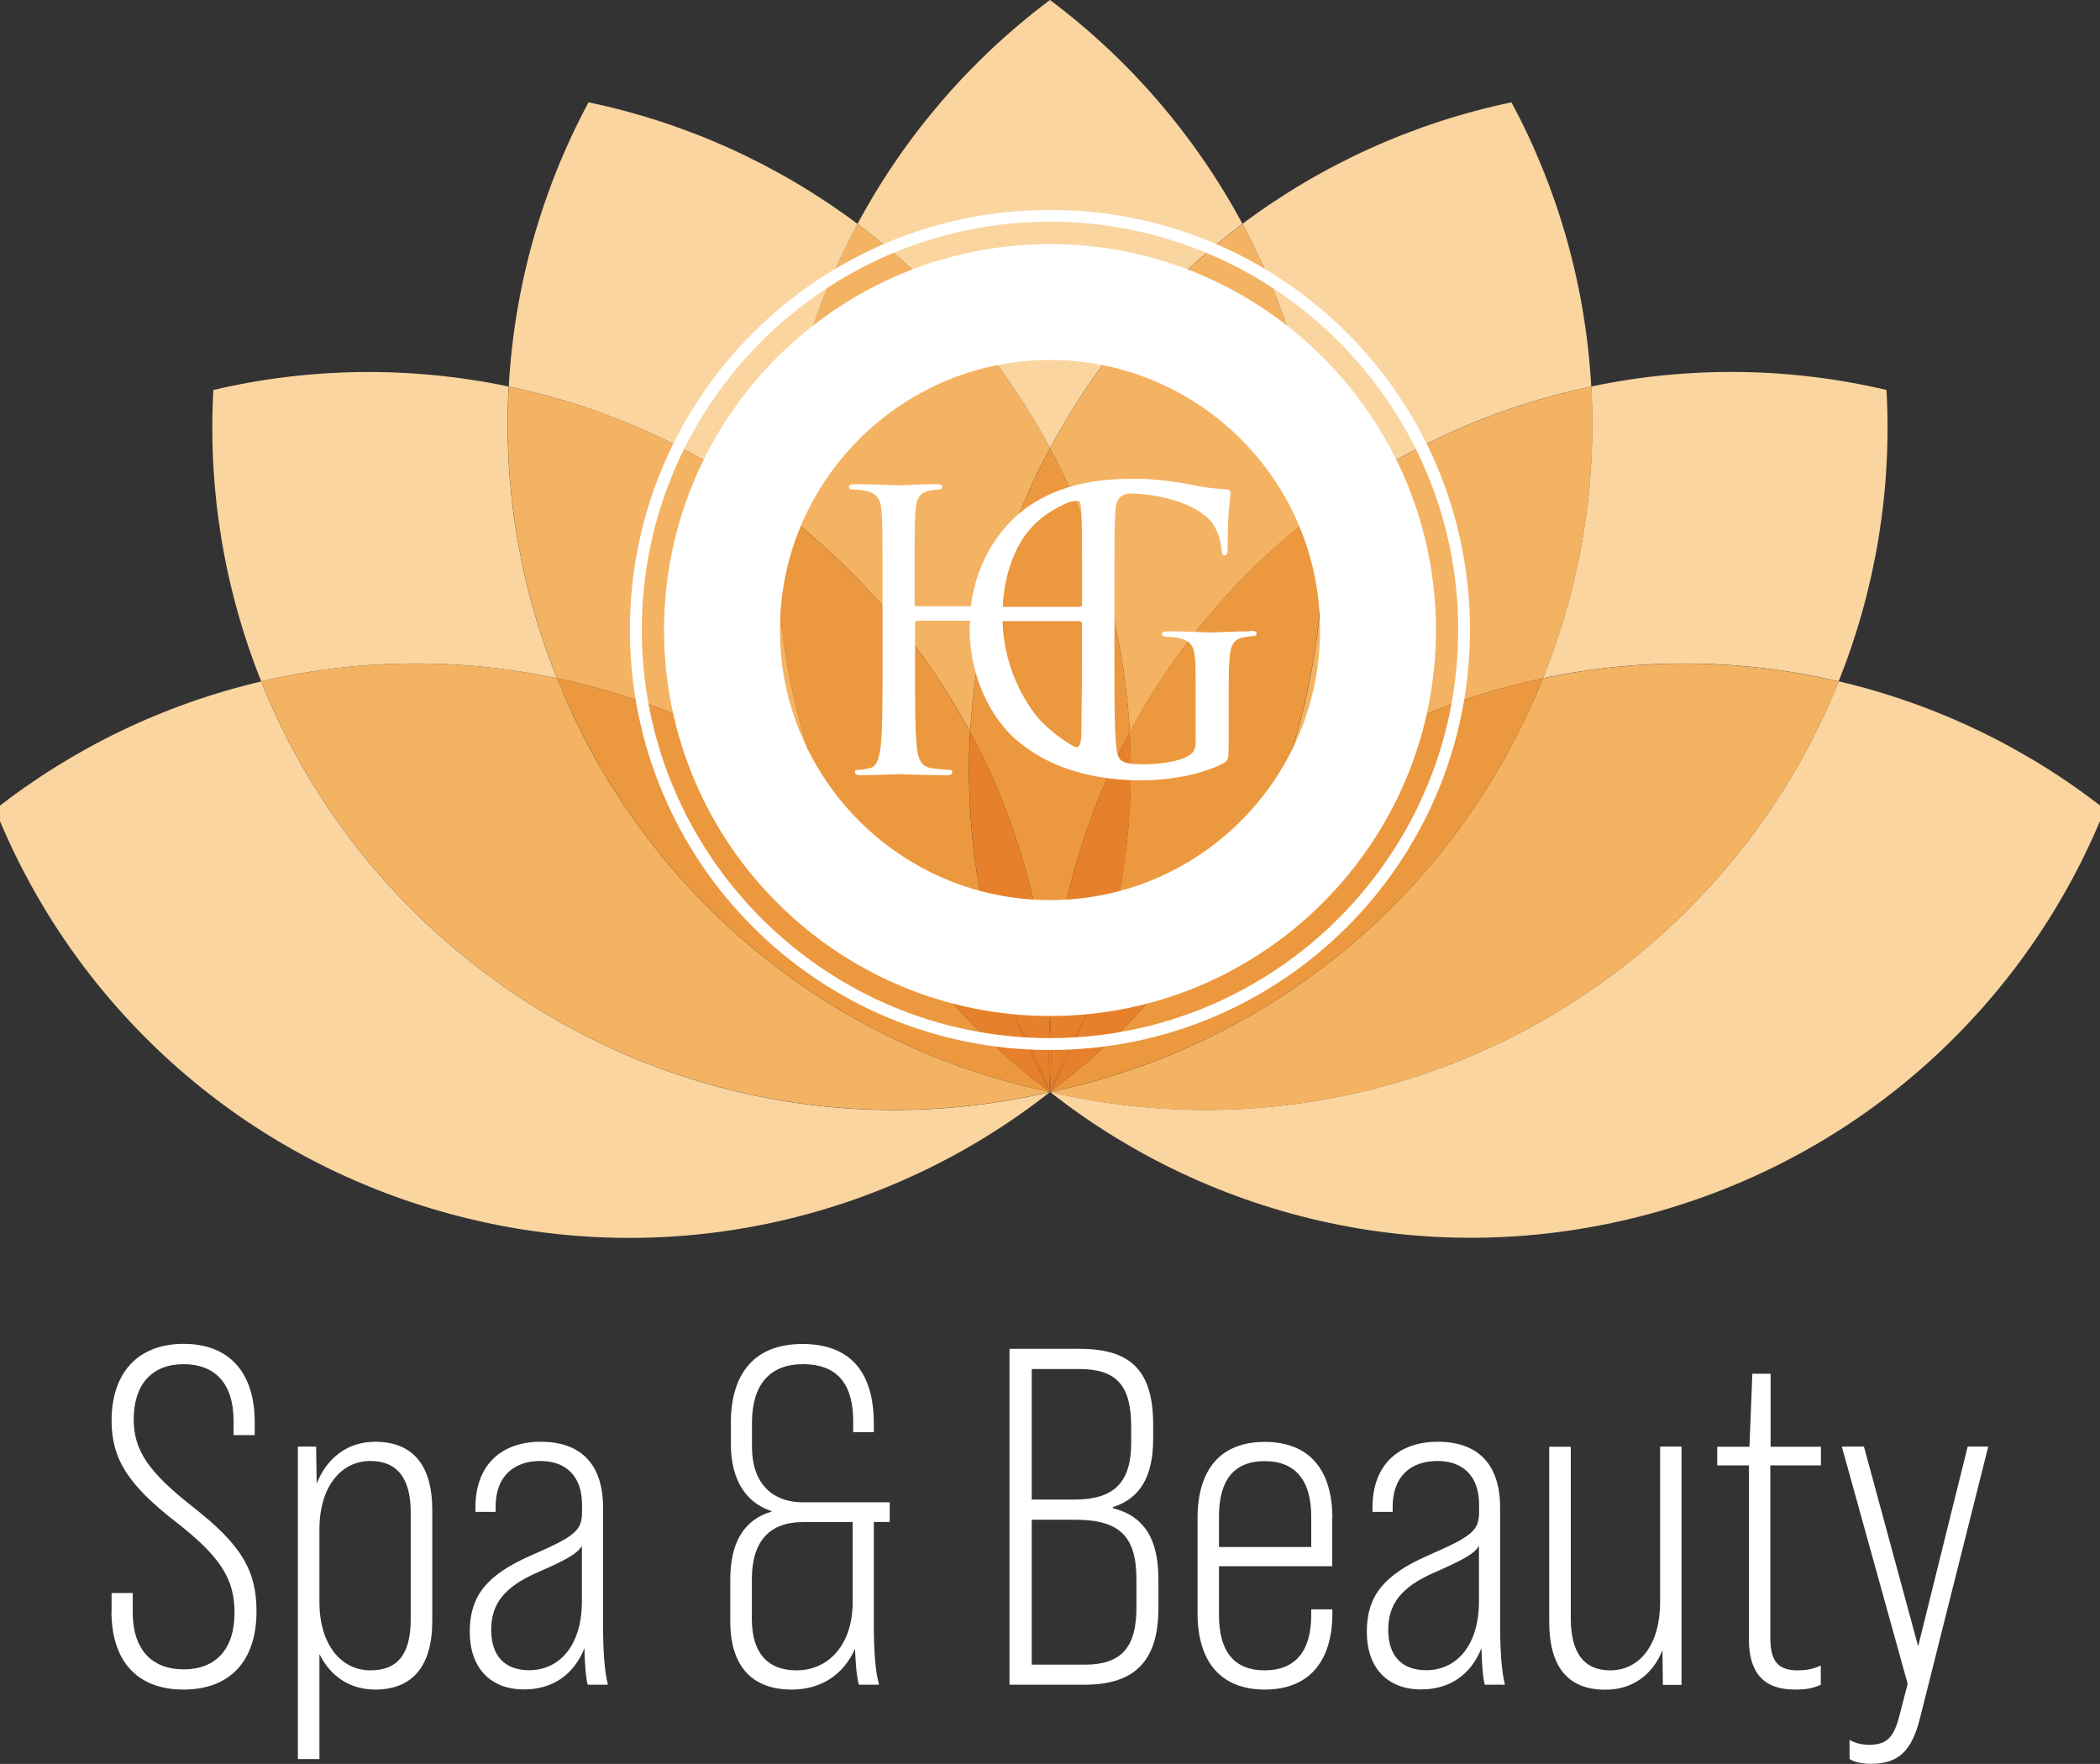 <?xml version="1.0" encoding="UTF-8"?><svg id="Layer_2" xmlns="http://www.w3.org/2000/svg" xmlns:xlink="http://www.w3.org/1999/xlink" viewBox="0 0 151.86 127.56"><rect x="0" y="0" width="151.86" height="127.56" fill="#333333" stroke="none"/><defs><style>.cls-1{clip-path:url(#clippath);}.cls-2{fill:none;}.cls-2,.cls-3,.cls-4,.cls-5,.cls-6,.cls-7{stroke-width:0px;}.cls-3{fill:#f4b363;}.cls-4{fill:#fad5a0;}.cls-5{fill:#fff;}.cls-6{fill:#ec983e;}.cls-7{fill:#e7802b;}</style><clipPath id="clippath"><rect class="cls-2" width="151.86" height="127.56"/></clipPath></defs><g id="Layer_1-2"><g class="cls-1"><path class="cls-4" d="m75.93,32.43c3.5-6.56,8.3-12.03,13.92-16.24C86.43,9.82,81.66,4.29,75.93,0c-5.74,4.29-10.5,9.82-13.92,16.19,5.62,4.21,10.42,9.68,13.92,16.24"/><path class="cls-4" d="m115.07,27.95c-.4-7.22-2.38-14.24-5.77-20.55-7.01,1.46-13.67,4.46-19.46,8.79,3.32,6.19,5.35,13.18,5.75,20.6,5.94-4.47,12.6-7.4,19.48-8.84"/><path class="cls-3" d="m75.93,32.43c.42.79.82,1.59,1.21,2.41,2.74,5.87,4.22,12.01,4.56,18.1,2.89-5.38,6.82-10.31,11.79-14.47.69-.58,1.4-1.14,2.11-1.67-.4-7.43-2.43-14.41-5.75-20.6-5.62,4.21-10.42,9.68-13.92,16.24"/><path class="cls-4" d="m111.57,49.05c7.28-1.54,14.55-1.38,21.39.22,2.69-6.71,3.86-13.92,3.46-21.07-6.97-1.64-14.27-1.74-21.35-.25.39,7.01-.72,14.2-3.5,21.1"/><path class="cls-3" d="m95.67,39.48c0,6.48-1.25,12.67-3.51,18.33,4.89-3.65,10.54-6.46,16.8-8.14.87-.23,1.75-.44,2.62-.62,2.78-6.9,3.89-14.09,3.5-21.1-6.87,1.44-13.53,4.37-19.48,8.84.05.89.08,1.79.08,2.69"/><path class="cls-6" d="m95.59,36.79c-.71.54-1.42,1.09-2.11,1.67-4.96,4.17-8.9,9.1-11.79,14.47.41,7.25-.8,14.44-3.45,21.05,3.36-6.28,8.09-11.82,13.91-16.17,2.26-5.67,3.51-11.85,3.51-18.33,0-.9-.03-1.8-.08-2.69"/><path class="cls-4" d="m132.96,49.27c-2.92,7.3-7.64,14.02-14.1,19.43-12.39,10.4-28.38,13.68-42.93,10.26,11.75,9.25,27.62,13.04,43.25,8.85,15.63-4.19,27.48-15.4,33.03-29.29-5.63-4.43-12.2-7.6-19.24-9.25"/><path class="cls-3" d="m118.86,68.71c6.46-5.42,11.18-12.13,14.1-19.43-6.84-1.6-14.11-1.76-21.39-.22-.33.83-.69,1.65-1.07,2.47-6.84,14.66-19.94,24.39-34.58,27.44,14.56,3.42,30.54.14,42.93-10.26"/><path class="cls-6" d="m110.51,51.52c.38-.82.73-1.64,1.07-2.47-.87.18-1.75.39-2.62.62-6.26,1.68-11.91,4.48-16.8,8.14-3.39,8.48-9.05,15.78-16.23,21.15,14.64-3.05,27.74-12.78,34.58-27.44"/><path class="cls-7" d="m92.16,57.81c-5.82,4.35-10.54,9.89-13.91,16.17-.68,1.7-1.45,3.36-2.32,4.98,7.18-5.37,12.84-12.67,16.23-21.15"/><path class="cls-4" d="m62.01,16.19c-5.79-4.33-12.44-7.33-19.45-8.79-3.39,6.31-5.37,13.34-5.77,20.55,6.87,1.44,13.53,4.37,19.48,8.84.4-7.43,2.43-14.41,5.75-20.6"/><path class="cls-3" d="m58.37,38.46c4.96,4.17,8.9,9.1,11.79,14.47.34-6.09,1.82-12.22,4.56-18.1.38-.82.79-1.62,1.21-2.41-3.5-6.56-8.3-12.03-13.92-16.24-3.32,6.19-5.35,13.17-5.75,20.6.71.54,1.42,1.09,2.11,1.67"/><path class="cls-6" d="m75.93,32.43c-.42.79-.82,1.59-1.21,2.41-2.74,5.87-4.22,12.01-4.56,18.1,3.43,6.4,5.37,13.42,5.77,20.53.4-7.11,2.34-14.13,5.77-20.53-.34-6.09-1.82-12.22-4.56-18.1-.38-.82-.79-1.62-1.21-2.41"/><path class="cls-7" d="m81.7,52.94c-3.43,6.4-5.37,13.42-5.77,20.53.1,1.83.1,3.66,0,5.5.68-1.7,1.46-3.37,2.32-4.98,2.65-6.61,3.86-13.8,3.45-21.05"/><path class="cls-7" d="m75.93,78.97c.87-1.62,1.64-3.28,2.32-4.98-.87,1.61-1.64,3.28-2.32,4.98"/><path class="cls-4" d="m40.28,49.05c-2.78-6.9-3.89-14.09-3.5-21.1-7.08-1.48-14.37-1.39-21.35.25-.4,7.15.77,14.36,3.46,21.07,6.84-1.6,14.11-1.76,21.39-.22"/><path class="cls-3" d="m40.28,49.05c.87.18,1.75.39,2.62.62,6.26,1.68,11.91,4.48,16.8,8.14-2.26-5.67-3.51-11.85-3.51-18.33,0-.9.03-1.8.08-2.69-5.94-4.47-12.6-7.4-19.48-8.84-.39,7.01.72,14.2,3.5,21.1"/><path class="cls-6" d="m58.37,38.46c-.69-.58-1.4-1.14-2.11-1.67-.05.89-.08,1.79-.08,2.69,0,6.48,1.25,12.67,3.51,18.33,5.82,4.35,10.54,9.89,13.91,16.17-2.64-6.61-3.86-13.8-3.45-21.05-2.89-5.38-6.82-10.31-11.79-14.47"/><path class="cls-7" d="m75.93,73.47c-.4-7.11-2.34-14.14-5.77-20.53-.41,7.25.8,14.43,3.45,21.05.87,1.61,1.64,3.28,2.32,4.98-.1-1.83-.1-3.67,0-5.5"/><path class="cls-7" d="m75.93,73.47c-.1,1.83-.1,3.66,0,5.5.1-1.83.1-3.67,0-5.5"/><path class="cls-4" d="m32.99,68.71c-6.46-5.42-11.18-12.13-14.1-19.43-7.04,1.65-13.61,4.82-19.24,9.25,5.55,13.89,17.4,25.1,33.03,29.29,15.63,4.19,31.5.4,43.25-8.85-14.56,3.42-30.54.14-42.93-10.26"/><path class="cls-3" d="m41.35,51.52c-.38-.82-.73-1.64-1.07-2.47-7.28-1.54-14.55-1.38-21.39.22,2.92,7.3,7.64,14.02,14.1,19.43,12.39,10.4,28.38,13.68,42.93,10.26-14.64-3.05-27.74-12.78-34.58-27.44"/><path class="cls-6" d="m59.7,57.81c-4.89-3.65-10.54-6.46-16.8-8.14-.87-.23-1.75-.44-2.62-.62.33.83.69,1.65,1.07,2.47,6.84,14.66,19.94,24.39,34.58,27.44-7.18-5.37-12.84-12.67-16.23-21.15"/><path class="cls-7" d="m59.7,57.81c3.39,8.48,9.05,15.78,16.23,21.15-.87-1.62-1.64-3.28-2.32-4.98-3.36-6.28-8.09-11.82-13.91-16.17"/><path class="cls-7" d="m75.93,78.97c-.68-1.7-1.46-3.37-2.32-4.98.68,1.7,1.46,3.36,2.32,4.98"/><path class="cls-5" d="m75.93,65.09c-10.77,0-19.53-8.77-19.53-19.53s8.76-19.53,19.53-19.53,19.53,8.76,19.53,19.53-8.76,19.53-19.53,19.53m0-47.44c-15.39,0-27.91,12.52-27.91,27.91s12.52,27.91,27.91,27.91,27.91-12.52,27.91-27.91-12.52-27.91-27.91-27.91"/><path class="cls-5" d="m75.93,75.07c-16.28,0-29.52-13.24-29.52-29.52s13.24-29.52,29.52-29.52,29.52,13.25,29.52,29.52-13.24,29.52-29.52,29.52m0-59.89c-16.77,0-30.38,13.59-30.38,30.37s13.6,30.38,30.38,30.38,30.37-13.6,30.37-30.38-13.59-30.37-30.37-30.37"/><path class="cls-5" d="m72.49,44.92h5.58c.08,0,.17.06.17.17v2.92c0,2.67-.04,3.65-.04,4.82,0,.91-.11,1.36-.54,1.15-.78-.44-1.52-.99-2.23-1.68-.94-.92-2.83-3.63-2.93-7.38m2.74-7.4c.7-.55,1.4-.94,2.09-1.21.89-.22.8-.14.86.8.06.89.06,1.67.06,6.01v.59c0,.14-.09.17-.17.17h-5.57c.15-2.91,1.24-5.17,2.73-6.35m15.11,8.12c-.83,0-2.59.09-2.73.09s-1.89-.09-3.14-.09c-.31,0-.45.06-.45.22,0,.11.11.17.23.17.25,0,.73.03.95.08,1.11.31,1.25.62,1.25,2.86v4.73c0,.48-.2.78-.56.97-.72.42-2.17.59-3.17.59-.3,0-.61-.02-.92-.04h0c-.83-.11-1-.39-1.08-1.19-.14-1.17-.14-3.37-.14-6.04v-4.9c0-4.34,0-5.11.06-6.01.05-.97.27-1.27,1-1.41,3.33.09,5.42,1.23,6.09,2.24.42.67.56,1.44.59,1.83.03.25.06.42.2.42.2,0,.25-.15.25-.59,0-2.78.2-3.56.2-3.95,0-.12-.06-.22-.34-.25-.7-.03-1.67-.14-2.25-.28-.54-.12-2.51-.48-4.26-.48-2.15,0-4.9.2-7.4,1.76-2.15,1.35-4.06,3.9-4.53,7.46h-3.89c-.09,0-.17-.03-.17-.17v-.59c0-4.34,0-5.11.05-6.01.06-.97.28-1.44,1.03-1.59.33-.05.5-.08.7-.08.11,0,.23-.06.23-.17,0-.17-.14-.22-.45-.22-.83,0-2.58.09-2.72.09-.14,0-1.89-.09-3.15-.09-.3,0-.44.06-.44.22,0,.11.11.17.22.17.25,0,.73.03.95.08.91.2,1.14.65,1.2,1.59.06.89.06,1.67.06,6.01v4.9c0,2.67,0,4.87-.14,6.04-.11.8-.25,1.42-.8,1.53-.25.06-.59.12-.84.12-.17,0-.22.08-.22.17,0,.16.14.22.45.22.83,0,2.58-.08,2.73-.08s1.89.08,3.42.08c.3,0,.44-.08.44-.22,0-.09-.05-.17-.22-.17-.25,0-.86-.06-1.25-.12-.84-.11-1-.73-1.09-1.53-.13-1.17-.13-3.37-.13-6.04v-2.92c0-.14.08-.17.17-.17h3.8c0,.21-.02.43-.02.64,0,3.48,1.62,6.45,3.32,7.93,3.08,2.69,7.04,2.97,9.15,2.97,1.61,0,4.12-.3,5.9-1.25.33-.2.36-.25.36-1.5v-3.11c0-1.17,0-2.01.06-2.9.06-.97.28-1.45,1.03-1.59.33-.05.5-.08.7-.08.11,0,.23-.06.23-.17,0-.17-.15-.22-.45-.22"/><path class="cls-5" d="m8.07,116.52v-1.32h1.53v1.42c0,2.67,1.39,4.1,3.68,4.1s3.68-1.42,3.68-4.1c0-2.46-1.04-4.06-4.2-6.53-3.54-2.74-4.69-4.62-4.69-7.36,0-3.47,1.91-5.55,5.21-5.55s5.14,2.08,5.14,5.66v.94h-1.53v-1.04c0-2.67-1.32-4.09-3.61-4.09s-3.61,1.46-3.61,3.99c0,2.26,1.08,3.82,4.3,6.35,3.51,2.74,4.58,4.62,4.58,7.53,0,3.58-1.91,5.66-5.28,5.66s-5.21-2.08-5.21-5.66"/><path class="cls-5" d="m31.26,109.2v8.02c0,3.33-1.49,4.96-4.13,4.96-1.8,0-3.23-.94-4.03-2.57v7.6h-1.56v-22.6h1.32l.04,2.67c.76-1.91,2.29-3.02,4.23-3.02,2.64,0,4.13,1.6,4.13,4.93m-1.56.17c0-2.36-.9-3.71-2.92-3.71-2.12,0-3.68,1.87-3.68,4.93v5.28c0,3.05,1.56,4.93,3.68,4.93s2.92-1.35,2.92-3.71v-7.71Z"/><path class="cls-5" d="m42.5,121.83c-.14-.52-.21-1.49-.24-2.64-.76,1.91-2.29,2.98-4.37,2.98-2.46,0-3.92-1.6-3.92-4.16s1.18-4.1,4.41-5.52c3.26-1.42,3.71-1.81,3.71-3.19v-.49c0-2.01-1.11-3.16-3.02-3.16s-3.23,1.11-3.23,3.3v.38h-1.46v-.31c0-3.09,1.88-4.76,4.72-4.76,2.98,0,4.51,1.7,4.51,4.76v8.4c0,1.91.1,3.44.35,4.41h-1.46Zm-.42-6.01v-4.03c-.35.59-1.21,1.04-3.26,1.94-2.36,1.04-3.3,2.26-3.3,4.13s.97,2.92,2.74,2.92c2.29,0,3.82-1.91,3.82-4.96"/><path class="cls-5" d="m63.19,110.07v7.39c0,1.88.1,3.4.38,4.37h-1.46c-.17-.59-.24-1.6-.28-2.6-.83,1.88-2.46,2.95-4.58,2.95-2.81,0-4.44-1.63-4.44-4.93v-3.05c0-2.57.94-4.3,2.99-4.89v-.03c-1.87-.62-2.95-2.26-2.95-4.9v-1.46c0-3.64,1.74-5.73,5.17-5.73,3.64,0,5.17,2.22,5.17,5.76v.62h-1.49v-.76c0-2.57-1.01-4.16-3.64-4.16-2.4,0-3.68,1.49-3.68,4.23v1.77c0,2.57,1.42,3.99,3.71,3.99h6.25v1.42h-1.15Zm-1.53,0h-3.61c-2.4,0-3.68,1.39-3.68,4.13v2.88c0,2.33,1.04,3.71,3.23,3.71,2.33,0,4.06-1.87,4.06-4.93v-5.8Z"/><path class="cls-5" d="m73.01,97.54h5.07c3.78,0,5.31,1.67,5.31,5.48v1.04c0,2.71-.94,4.3-2.92,4.93v.07c2.33.59,3.3,2.29,3.3,5.17v2.05c0,3.75-1.63,5.55-5.35,5.55h-5.42v-24.3Zm4.69,10.9c2.81,0,4.1-1.18,4.1-4.1v-1.18c0-2.95-1.04-4.16-3.75-4.16h-3.44v9.44h3.09Zm.73,11.94c2.67,0,3.75-1.25,3.75-4.13v-2.05c0-3.09-1.21-4.3-4.41-4.3h-3.16v10.48h3.82Z"/><path class="cls-5" d="m96.34,109.79v3.47h-8.19v3.54c0,2.64,1.11,3.99,3.3,3.99s3.37-1.35,3.37-3.99v-.42h1.53v.28c0,3.54-1.74,5.52-4.89,5.52s-4.86-1.98-4.86-5.52v-6.87c0-3.54,1.67-5.52,4.86-5.52s4.89,1.98,4.89,5.52m-1.53,2.08v-2.22c0-2.64-1.18-3.99-3.37-3.99s-3.3,1.35-3.3,3.99v2.22h6.66Z"/><path class="cls-5" d="m107.37,121.83c-.14-.52-.21-1.49-.24-2.64-.76,1.91-2.29,2.98-4.37,2.98-2.46,0-3.92-1.6-3.92-4.16s1.18-4.1,4.41-5.52c3.26-1.42,3.71-1.81,3.71-3.19v-.49c0-2.01-1.11-3.16-3.02-3.16s-3.23,1.11-3.23,3.3v.38h-1.46v-.31c0-3.09,1.88-4.76,4.72-4.76,2.98,0,4.51,1.7,4.51,4.76v8.4c0,1.91.1,3.44.35,4.41h-1.46Zm-.42-6.01v-4.03c-.35.59-1.21,1.04-3.26,1.94-2.36,1.04-3.3,2.26-3.3,4.13s.97,2.92,2.74,2.92c2.29,0,3.82-1.91,3.82-4.96"/><path class="cls-5" d="m121.6,104.62v17.22h-1.35l-.03-2.5c-.73,1.8-2.19,2.85-4.13,2.85-2.67,0-4.06-1.6-4.06-4.93v-12.64h1.56v12.39c0,2.5.94,3.78,2.85,3.78,2.12,0,3.61-1.84,3.61-4.93v-11.25h1.56Z"/><path class="cls-5" d="m128.02,105.97v12.46c0,1.7.55,2.36,1.98,2.36.55,0,1.07-.07,1.67-.35v1.39c-.62.28-1.11.35-1.87.35-2.26,0-3.33-1.21-3.33-3.64v-12.57h-2.29v-1.35h2.33l.21-5.28h1.32v5.28h3.64v1.35h-3.64Z"/><path class="cls-5" d="m133.75,127.21v-1.39c.42.24.87.35,1.42.35,1.21,0,1.77-.45,2.19-2.12l.59-2.29-4.76-17.15h1.6l3.92,14.44,3.58-14.44h1.49l-4.93,19.61c-.59,2.39-1.56,3.33-3.54,3.33-.59,0-1.18-.1-1.56-.35"/></g></g></svg>